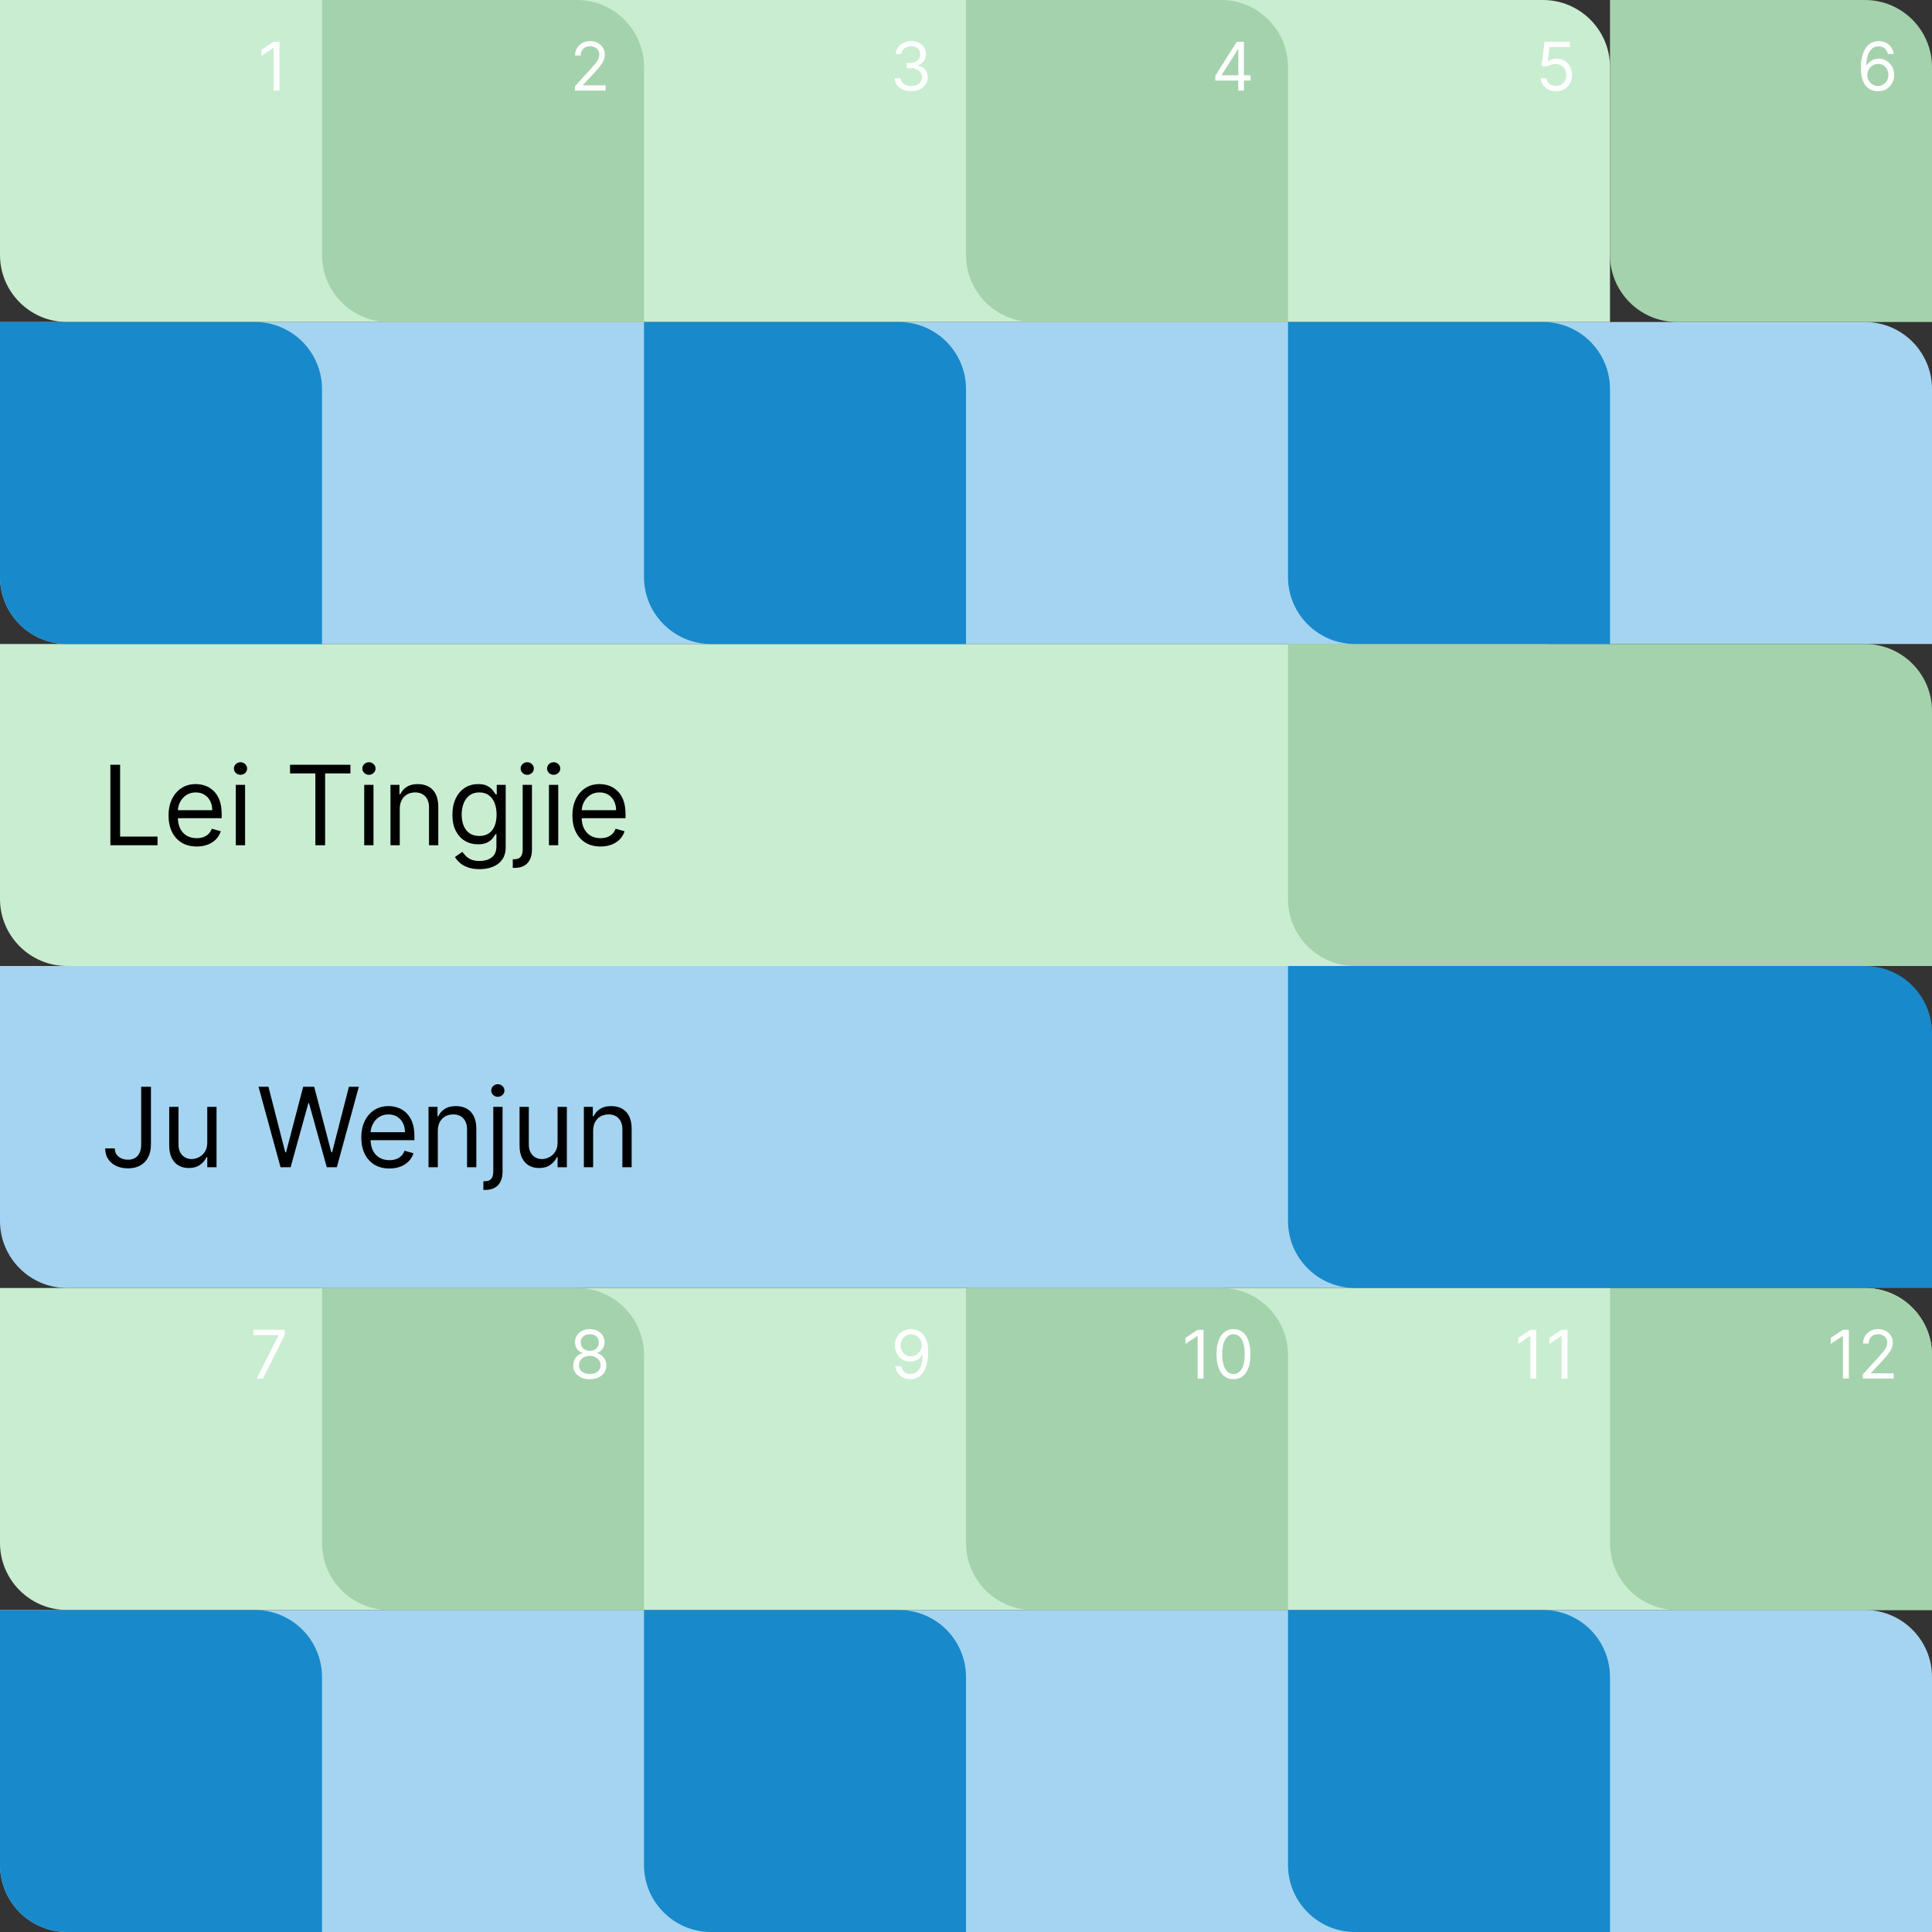 <?xml version="1.0" encoding="UTF-8"?> <svg xmlns="http://www.w3.org/2000/svg" width="576" height="576" viewBox="0 0 576 576" fill="none"><rect x="0" y="0" width="576" height="576" fill="#333333" stroke="none"/> <path d="M0 192H460C471.046 192 480 200.954 480 212V288H20C8.954 288 0 279.046 0 268V192Z" fill="#C9EDD0"></path> <path d="M0 0H460C471.046 0 480 8.954 480 20V96H20C8.954 96 0 87.046 0 76V0Z" fill="#C9EDD0"></path> <path d="M0 384H556C567.046 384 576 392.954 576 404V480H20C8.954 480 0 471.046 0 460V384Z" fill="#C9EDD0"></path> <path d="M0 96H556C567.046 96 576 104.954 576 116V192H20C8.954 192 0 183.046 0 172V96Z" fill="#A5D4F0"></path> <path d="M0 480H556C567.046 480 576 488.954 576 500V576H20C8.954 576 0 567.046 0 556V480Z" fill="#A5D4F0"></path> <path d="M384 192H556C567.046 192 576 200.954 576 212V288H404C392.954 288 384 279.046 384 268V192Z" fill="#A4D2AC"></path> <path d="M96 0H172C183.046 0 192 8.954 192 20V96H116C104.954 96 96 87.046 96 76V0Z" fill="#A4D2AC"></path> <path d="M96 384H172C183.046 384 192 392.954 192 404V480H116C104.954 480 96 471.046 96 460V384Z" fill="#A4D2AC"></path> <path d="M288 0H364C375.046 0 384 8.954 384 20V96H308C296.954 96 288 87.046 288 76V0Z" fill="#A4D2AC"></path> <path d="M480 0H556C567.046 0 576 8.954 576 20V96H500C488.954 96 480 87.046 480 76V0Z" fill="#A4D2AC"></path> <path d="M288 384H364C375.046 384 384 392.954 384 404V480H308C296.954 480 288 471.046 288 460V384Z" fill="#A4D2AC"></path> <path d="M480 384H556C567.046 384 576 392.954 576 404V480H500C488.954 480 480 471.046 480 460V384Z" fill="#A4D2AC"></path> <path d="M0 96H76C87.046 96 96 104.954 96 116V192H20C8.954 192 0 183.046 0 172V96Z" fill="#1889CA"></path> <path d="M0 480H76C87.046 480 96 488.954 96 500V576H20C8.954 576 0 567.046 0 556V480Z" fill="#1889CA"></path> <path d="M192 96H268C279.046 96 288 104.954 288 116V192H212C200.954 192 192 183.046 192 172V96Z" fill="#1889CA"></path> <path d="M192 480H268C279.046 480 288 488.954 288 500V576H212C200.954 576 192 567.046 192 556V480Z" fill="#1889CA"></path> <path d="M384 96H460C471.046 96 480 104.954 480 116V192H404C392.954 192 384 183.046 384 172V96Z" fill="#1889CA"></path> <path d="M384 480H460C471.046 480 480 488.954 480 500V576H404C392.954 576 384 567.046 384 556V480Z" fill="#1889CA"></path> <path d="M83.322 12.454V27H81.561V14.301H81.476L77.925 16.659V14.869L81.561 12.454H83.322Z" fill="white"></path> <path d="M76.534 411L83.04 398.131V398.017H75.54V396.455H84.858V398.102L78.381 411H76.534Z" fill="white"></path> <path d="M171.396 27V25.722L176.197 20.466C176.761 19.85 177.225 19.315 177.589 18.861C177.954 18.401 178.224 17.971 178.399 17.568C178.579 17.161 178.669 16.735 178.669 16.29C178.669 15.778 178.546 15.336 178.3 14.962C178.058 14.588 177.727 14.299 177.305 14.095C176.884 13.892 176.411 13.79 175.885 13.79C175.326 13.79 174.839 13.906 174.422 14.138C174.01 14.365 173.69 14.685 173.463 15.097C173.241 15.508 173.129 15.992 173.129 16.546H171.453C171.453 15.693 171.65 14.945 172.043 14.301C172.436 13.657 172.971 13.155 173.648 12.796C174.33 12.436 175.094 12.256 175.942 12.256C176.794 12.256 177.549 12.436 178.207 12.796C178.866 13.155 179.382 13.641 179.756 14.251C180.13 14.862 180.317 15.542 180.317 16.29C180.317 16.825 180.22 17.348 180.026 17.859C179.836 18.366 179.505 18.932 179.031 19.557C178.562 20.177 177.911 20.935 177.078 21.829L173.811 25.324V25.438H180.572V27H171.396Z" fill="white"></path> <path d="M175.841 411.199C174.865 411.199 174.003 411.026 173.255 410.68C172.512 410.33 171.932 409.849 171.515 409.239C171.099 408.623 170.893 407.922 170.897 407.136C170.893 406.521 171.013 405.953 171.26 405.432C171.506 404.906 171.842 404.468 172.268 404.118C172.699 403.763 173.18 403.538 173.71 403.443V403.358C173.014 403.178 172.46 402.787 172.048 402.186C171.636 401.58 171.432 400.891 171.437 400.119C171.432 399.381 171.619 398.72 171.998 398.138C172.377 397.555 172.898 397.096 173.561 396.76C174.228 396.424 174.988 396.256 175.841 396.256C176.683 396.256 177.436 396.424 178.099 396.76C178.762 397.096 179.283 397.555 179.662 398.138C180.045 398.72 180.239 399.381 180.244 400.119C180.239 400.891 180.029 401.58 179.612 402.186C179.2 402.787 178.653 403.178 177.971 403.358V403.443C178.497 403.538 178.97 403.763 179.392 404.118C179.813 404.468 180.149 404.906 180.4 405.432C180.651 405.953 180.779 406.521 180.784 407.136C180.779 407.922 180.566 408.623 180.145 409.239C179.728 409.849 179.148 410.33 178.404 410.68C177.666 411.026 176.811 411.199 175.841 411.199ZM175.841 409.636C176.499 409.636 177.067 409.53 177.545 409.317C178.023 409.104 178.393 408.803 178.653 408.415C178.913 408.027 179.046 407.572 179.051 407.051C179.046 406.502 178.904 406.017 178.625 405.595C178.345 405.174 177.964 404.842 177.481 404.601C177.003 404.359 176.456 404.239 175.841 404.239C175.22 404.239 174.666 404.359 174.179 404.601C173.696 404.842 173.315 405.174 173.035 405.595C172.761 406.017 172.626 406.502 172.63 407.051C172.626 407.572 172.751 408.027 173.007 408.415C173.267 408.803 173.639 409.104 174.122 409.317C174.605 409.53 175.178 409.636 175.841 409.636ZM175.841 402.733C176.361 402.733 176.823 402.629 177.225 402.42C177.633 402.212 177.952 401.921 178.184 401.547C178.416 401.173 178.535 400.735 178.539 400.233C178.535 399.741 178.419 399.312 178.191 398.947C177.964 398.578 177.649 398.294 177.247 398.095C176.844 397.892 176.376 397.79 175.841 397.79C175.296 397.79 174.82 397.892 174.413 398.095C174.006 398.294 173.691 398.578 173.468 398.947C173.246 399.312 173.137 399.741 173.142 400.233C173.137 400.735 173.248 401.173 173.475 401.547C173.708 401.921 174.027 402.212 174.434 402.42C174.842 402.629 175.31 402.733 175.841 402.733Z" fill="white"></path> <path d="M271.686 27.199C270.749 27.199 269.913 27.038 269.179 26.716C268.45 26.394 267.87 25.947 267.439 25.374C267.013 24.796 266.781 24.126 266.743 23.364H268.533C268.571 23.832 268.732 24.237 269.016 24.578C269.3 24.914 269.671 25.175 270.131 25.359C270.59 25.544 271.099 25.636 271.658 25.636C272.283 25.636 272.837 25.527 273.32 25.31C273.803 25.092 274.181 24.789 274.456 24.401C274.731 24.012 274.868 23.562 274.868 23.051C274.868 22.516 274.735 22.045 274.47 21.638C274.205 21.226 273.817 20.904 273.305 20.672C272.794 20.44 272.169 20.324 271.43 20.324H270.266V18.761H271.43C272.008 18.761 272.515 18.657 272.95 18.449C273.391 18.241 273.734 17.947 273.98 17.568C274.231 17.189 274.357 16.744 274.357 16.233C274.357 15.741 274.248 15.312 274.03 14.947C273.812 14.583 273.504 14.299 273.107 14.095C272.714 13.892 272.25 13.79 271.714 13.79C271.213 13.79 270.739 13.882 270.294 14.067C269.854 14.247 269.494 14.509 269.214 14.855C268.935 15.196 268.784 15.608 268.76 16.091H267.055C267.084 15.329 267.313 14.661 267.744 14.088C268.175 13.51 268.739 13.061 269.435 12.739C270.135 12.417 270.905 12.256 271.743 12.256C272.643 12.256 273.414 12.438 274.058 12.803C274.702 13.162 275.197 13.638 275.543 14.23C275.888 14.822 276.061 15.461 276.061 16.148C276.061 16.967 275.846 17.665 275.415 18.243C274.989 18.82 274.409 19.221 273.675 19.443V19.557C274.593 19.708 275.311 20.099 275.827 20.729C276.343 21.354 276.601 22.128 276.601 23.051C276.601 23.842 276.385 24.552 275.955 25.182C275.528 25.807 274.946 26.299 274.207 26.659C273.469 27.019 272.628 27.199 271.686 27.199Z" fill="white"></path> <path d="M271.656 396.256C272.252 396.26 272.849 396.374 273.446 396.597C274.042 396.819 274.587 397.188 275.079 397.705C275.572 398.216 275.967 398.914 276.265 399.8C276.564 400.685 276.713 401.795 276.713 403.131C276.713 404.423 276.59 405.571 276.343 406.575C276.102 407.574 275.752 408.417 275.292 409.104C274.838 409.79 274.284 410.311 273.63 410.666C272.982 411.021 272.248 411.199 271.429 411.199C270.614 411.199 269.887 411.038 269.248 410.716C268.614 410.389 268.093 409.937 267.686 409.359C267.283 408.777 267.025 408.102 266.912 407.335H268.645C268.801 408.003 269.111 408.554 269.575 408.99C270.044 409.421 270.662 409.636 271.429 409.636C272.551 409.636 273.436 409.146 274.085 408.166C274.738 407.186 275.065 405.801 275.065 404.011H274.951C274.686 404.409 274.371 404.752 274.007 405.041C273.642 405.33 273.237 405.553 272.792 405.709C272.347 405.865 271.874 405.943 271.372 405.943C270.538 405.943 269.774 405.737 269.078 405.325C268.386 404.909 267.833 404.338 267.416 403.614C267.004 402.884 266.798 402.051 266.798 401.114C266.798 400.223 266.997 399.409 267.395 398.67C267.797 397.927 268.36 397.335 269.085 396.895C269.814 396.455 270.671 396.241 271.656 396.256ZM271.656 397.818C271.059 397.818 270.522 397.967 270.044 398.266C269.57 398.559 269.194 398.957 268.914 399.459C268.64 399.956 268.502 400.508 268.502 401.114C268.502 401.72 268.635 402.271 268.9 402.768C269.17 403.261 269.537 403.654 270.001 403.947C270.47 404.236 271.002 404.381 271.599 404.381C272.049 404.381 272.468 404.293 272.856 404.118C273.244 403.938 273.583 403.694 273.872 403.386C274.165 403.074 274.395 402.721 274.561 402.328C274.726 401.93 274.809 401.516 274.809 401.085C274.809 400.517 274.672 399.984 274.397 399.487C274.127 398.99 273.753 398.588 273.275 398.28C272.802 397.972 272.262 397.818 271.656 397.818Z" fill="white"></path> <path d="M362.333 24.017V22.568L368.725 12.454H369.776V14.699H369.066L364.236 22.341V22.454H372.844V24.017H362.333ZM369.179 27V23.577V22.902V12.454H370.855V27H369.179Z" fill="white"></path> <path d="M358.822 396.455V411H357.061V398.301H356.976L353.425 400.659V398.869L357.061 396.455H358.822ZM367.75 411.199C366.68 411.199 365.768 410.908 365.016 410.325C364.263 409.738 363.688 408.888 363.29 407.776C362.892 406.658 362.693 405.309 362.693 403.727C362.693 402.155 362.892 400.813 363.29 399.7C363.692 398.583 364.27 397.731 365.023 397.143C365.78 396.552 366.689 396.256 367.75 396.256C368.811 396.256 369.717 396.552 370.47 397.143C371.228 397.731 371.805 398.583 372.203 399.7C372.606 400.813 372.807 402.155 372.807 403.727C372.807 405.309 372.608 406.658 372.21 407.776C371.812 408.888 371.237 409.738 370.484 410.325C369.732 410.908 368.82 411.199 367.75 411.199ZM367.75 409.636C368.811 409.636 369.634 409.125 370.222 408.102C370.809 407.08 371.102 405.621 371.102 403.727C371.102 402.468 370.967 401.395 370.697 400.51C370.432 399.625 370.049 398.95 369.547 398.486C369.05 398.022 368.451 397.79 367.75 397.79C366.699 397.79 365.877 398.308 365.286 399.345C364.694 400.377 364.398 401.838 364.398 403.727C364.398 404.987 364.53 406.057 364.795 406.938C365.061 407.818 365.442 408.488 365.939 408.947C366.441 409.407 367.045 409.636 367.75 409.636Z" fill="white"></path> <path d="M463.883 27.199C463.05 27.199 462.299 27.033 461.632 26.702C460.964 26.37 460.429 25.916 460.027 25.338C459.624 24.76 459.404 24.102 459.366 23.364H461.071C461.137 24.022 461.435 24.566 461.966 24.997C462.501 25.423 463.14 25.636 463.883 25.636C464.48 25.636 465.01 25.497 465.474 25.217C465.943 24.938 466.31 24.555 466.575 24.067C466.845 23.574 466.98 23.018 466.98 22.398C466.98 21.763 466.84 21.197 466.561 20.7C466.286 20.198 465.907 19.803 465.424 19.514C464.941 19.225 464.39 19.079 463.77 19.074C463.324 19.069 462.868 19.138 462.399 19.28C461.93 19.417 461.544 19.595 461.241 19.812L459.593 19.614L460.474 12.454H468.031V14.017H461.951L461.44 18.307H461.525C461.824 18.07 462.198 17.874 462.647 17.717C463.097 17.561 463.566 17.483 464.054 17.483C464.944 17.483 465.737 17.696 466.433 18.122C467.134 18.544 467.683 19.121 468.081 19.855C468.483 20.589 468.684 21.427 468.684 22.369C468.684 23.297 468.476 24.126 468.059 24.855C467.647 25.579 467.079 26.152 466.355 26.574C465.63 26.991 464.806 27.199 463.883 27.199Z" fill="white"></path> <path d="M559.855 27.199C559.258 27.189 558.662 27.076 558.065 26.858C557.468 26.64 556.924 26.273 556.431 25.757C555.939 25.236 555.544 24.533 555.245 23.648C554.947 22.758 554.798 21.64 554.798 20.296C554.798 19.008 554.919 17.866 555.16 16.872C555.402 15.873 555.752 15.033 556.211 14.351C556.671 13.664 557.225 13.143 557.873 12.788C558.527 12.433 559.263 12.256 560.082 12.256C560.896 12.256 561.621 12.419 562.255 12.746C562.895 13.068 563.415 13.518 563.818 14.095C564.22 14.673 564.481 15.338 564.599 16.091H562.866C562.705 15.438 562.393 14.895 561.929 14.464C561.465 14.034 560.849 13.818 560.082 13.818C558.955 13.818 558.067 14.308 557.419 15.288C556.775 16.268 556.45 17.644 556.446 19.415H556.559C556.824 19.012 557.139 18.669 557.504 18.385C557.873 18.096 558.28 17.874 558.725 17.717C559.171 17.561 559.642 17.483 560.139 17.483C560.972 17.483 561.734 17.691 562.426 18.108C563.117 18.52 563.671 19.09 564.088 19.82C564.504 20.544 564.713 21.375 564.713 22.312C564.713 23.212 564.511 24.036 564.109 24.784C563.707 25.527 563.141 26.119 562.412 26.56C561.687 26.995 560.835 27.208 559.855 27.199ZM559.855 25.636C560.451 25.636 560.986 25.487 561.46 25.189C561.938 24.891 562.315 24.491 562.589 23.989C562.868 23.487 563.008 22.928 563.008 22.312C563.008 21.711 562.873 21.164 562.603 20.672C562.338 20.175 561.971 19.779 561.502 19.486C561.038 19.192 560.508 19.046 559.912 19.046C559.462 19.046 559.043 19.135 558.654 19.315C558.266 19.491 557.925 19.732 557.632 20.04C557.343 20.348 557.116 20.7 556.95 21.098C556.784 21.491 556.701 21.905 556.701 22.341C556.701 22.919 556.836 23.458 557.106 23.96C557.381 24.462 557.755 24.867 558.228 25.175C558.707 25.483 559.249 25.636 559.855 25.636Z" fill="white"></path> <path d="M458.026 396.455V411H456.264V398.301H456.179L452.628 400.659V398.869L456.264 396.455H458.026ZM467.322 396.455V411H465.561V398.301H465.476L461.925 400.659V398.869L465.561 396.455H467.322Z" fill="white"></path> <path d="M551.213 396.455V411H549.452V398.301H549.366L545.815 400.659V398.869L549.452 396.455H551.213ZM555.396 411V409.722L560.197 404.466C560.761 403.85 561.225 403.315 561.589 402.861C561.954 402.402 562.224 401.971 562.399 401.568C562.579 401.161 562.669 400.735 562.669 400.29C562.669 399.778 562.546 399.336 562.3 398.962C562.058 398.588 561.727 398.299 561.305 398.095C560.884 397.892 560.411 397.79 559.885 397.79C559.326 397.79 558.839 397.906 558.422 398.138C558.01 398.365 557.69 398.685 557.463 399.097C557.241 399.509 557.129 399.991 557.129 400.545H555.453C555.453 399.693 555.65 398.945 556.043 398.301C556.436 397.657 556.971 397.155 557.648 396.795C558.33 396.436 559.094 396.256 559.942 396.256C560.794 396.256 561.549 396.436 562.207 396.795C562.866 397.155 563.382 397.641 563.756 398.251C564.13 398.862 564.317 399.542 564.317 400.29C564.317 400.825 564.22 401.348 564.026 401.859C563.836 402.366 563.505 402.932 563.031 403.557C562.562 404.177 561.911 404.935 561.078 405.83L557.811 409.324V409.438H564.572V411H555.396Z" fill="white"></path> <path d="M32.906 252V228H35.812V249.422H46.969V252H32.906ZM58.641 252.375C56.906 252.375 55.41 251.992 54.152 251.227C52.902 250.453 51.938 249.375 51.258 247.992C50.586 246.602 50.25 244.984 50.25 243.141C50.25 241.297 50.586 239.672 51.258 238.266C51.938 236.852 52.883 235.75 54.094 234.961C55.312 234.164 56.734 233.766 58.359 233.766C59.297 233.766 60.223 233.922 61.137 234.234C62.051 234.547 62.883 235.055 63.633 235.758C64.383 236.453 64.981 237.375 65.426 238.523C65.871 239.672 66.094 241.086 66.094 242.766V243.937H52.219V241.547H63.281C63.281 240.531 63.078 239.625 62.672 238.828C62.273 238.031 61.703 237.402 60.961 236.941C60.227 236.48 59.359 236.25 58.359 236.25C57.258 236.25 56.305 236.523 55.5 237.07C54.703 237.609 54.09 238.312 53.66 239.18C53.23 240.047 53.016 240.977 53.016 241.969V243.563C53.016 244.922 53.25 246.074 53.719 247.02C54.195 247.957 54.855 248.672 55.699 249.164C56.543 249.648 57.523 249.891 58.641 249.891C59.367 249.891 60.023 249.789 60.609 249.586C61.203 249.375 61.715 249.063 62.145 248.648C62.574 248.227 62.906 247.703 63.141 247.078L65.812 247.828C65.531 248.734 65.059 249.531 64.394 250.219C63.73 250.898 62.91 251.43 61.934 251.812C60.957 252.188 59.859 252.375 58.641 252.375ZM70.301 252V234H73.066V252H70.301ZM71.707 231C71.168 231 70.703 230.816 70.312 230.449C69.93 230.082 69.738 229.641 69.738 229.125C69.738 228.609 69.93 228.168 70.312 227.801C70.703 227.434 71.168 227.25 71.707 227.25C72.246 227.25 72.707 227.434 73.09 227.801C73.481 228.168 73.676 228.609 73.676 229.125C73.676 229.641 73.481 230.082 73.09 230.449C72.707 230.816 72.246 231 71.707 231ZM86.476 230.578V228H104.476V230.578H96.929V252H94.022V230.578H86.476ZM108.586 252V234H111.352V252H108.586ZM109.992 231C109.453 231 108.988 230.816 108.598 230.449C108.215 230.082 108.023 229.641 108.023 229.125C108.023 228.609 108.215 228.168 108.598 227.801C108.988 227.434 109.453 227.25 109.992 227.25C110.531 227.25 110.992 227.434 111.375 227.801C111.766 228.168 111.961 228.609 111.961 229.125C111.961 229.641 111.766 230.082 111.375 230.449C110.992 230.816 110.531 231 109.992 231ZM119.183 241.172V252H116.417V234H119.089V236.812H119.323C119.745 235.898 120.386 235.164 121.245 234.609C122.104 234.047 123.214 233.766 124.573 233.766C125.792 233.766 126.858 234.016 127.772 234.516C128.687 235.008 129.397 235.758 129.905 236.766C130.413 237.766 130.667 239.031 130.667 240.563V252H127.901V240.75C127.901 239.336 127.534 238.234 126.8 237.445C126.065 236.648 125.058 236.25 123.776 236.25C122.894 236.25 122.104 236.441 121.409 236.824C120.722 237.207 120.179 237.766 119.78 238.5C119.382 239.234 119.183 240.125 119.183 241.172ZM142.986 259.125C141.65 259.125 140.502 258.953 139.541 258.609C138.58 258.273 137.779 257.828 137.139 257.273C136.506 256.727 136.002 256.141 135.627 255.516L137.83 253.969C138.08 254.297 138.396 254.672 138.779 255.094C139.162 255.523 139.686 255.895 140.35 256.207C141.021 256.527 141.9 256.687 142.986 256.687C144.439 256.687 145.639 256.336 146.584 255.633C147.529 254.93 148.002 253.828 148.002 252.328V248.672H147.768C147.564 249 147.275 249.406 146.9 249.891C146.533 250.367 146.002 250.793 145.307 251.168C144.619 251.535 143.689 251.719 142.518 251.719C141.064 251.719 139.76 251.375 138.604 250.688C137.455 250 136.545 249 135.873 247.687C135.209 246.375 134.877 244.781 134.877 242.906C134.877 241.062 135.201 239.457 135.85 238.09C136.498 236.715 137.4 235.652 138.557 234.902C139.713 234.145 141.049 233.766 142.564 233.766C143.736 233.766 144.666 233.961 145.354 234.352C146.049 234.734 146.58 235.172 146.947 235.664C147.322 236.148 147.611 236.547 147.814 236.859H148.096V234H150.768V252.516C150.768 254.062 150.416 255.32 149.713 256.289C149.018 257.266 148.08 257.98 146.9 258.434C145.729 258.895 144.424 259.125 142.986 259.125ZM142.893 249.234C144.002 249.234 144.939 248.98 145.705 248.473C146.471 247.965 147.053 247.234 147.451 246.281C147.85 245.328 148.049 244.187 148.049 242.859C148.049 241.562 147.854 240.418 147.463 239.426C147.072 238.434 146.494 237.656 145.729 237.094C144.963 236.531 144.018 236.25 142.893 236.25C141.721 236.25 140.744 236.547 139.963 237.141C139.189 237.734 138.607 238.531 138.217 239.531C137.834 240.531 137.643 241.641 137.643 242.859C137.643 244.109 137.838 245.215 138.229 246.176C138.627 247.129 139.213 247.879 139.986 248.426C140.768 248.965 141.736 249.234 142.893 249.234ZM155.83 234H158.596V253.312C158.596 254.422 158.404 255.383 158.021 256.195C157.646 257.008 157.076 257.637 156.311 258.082C155.553 258.527 154.596 258.75 153.439 258.75C153.346 258.75 153.252 258.75 153.158 258.75C153.064 258.75 152.971 258.75 152.877 258.75V256.172C152.971 256.172 153.057 256.172 153.135 256.172C153.213 256.172 153.299 256.172 153.393 256.172C154.236 256.172 154.854 255.922 155.244 255.422C155.635 254.93 155.83 254.227 155.83 253.312V234ZM157.189 231C156.65 231 156.186 230.816 155.795 230.449C155.412 230.082 155.221 229.641 155.221 229.125C155.221 228.609 155.412 228.168 155.795 227.801C156.186 227.434 156.65 227.25 157.189 227.25C157.729 227.25 158.189 227.434 158.572 227.801C158.963 228.168 159.158 228.609 159.158 229.125C159.158 229.641 158.963 230.082 158.572 230.449C158.189 230.816 157.729 231 157.189 231ZM163.661 252V234H166.427V252H163.661ZM165.067 231C164.528 231 164.063 230.816 163.673 230.449C163.29 230.082 163.099 229.641 163.099 229.125C163.099 228.609 163.29 228.168 163.673 227.801C164.063 227.434 164.528 227.25 165.067 227.25C165.606 227.25 166.067 227.434 166.45 227.801C166.841 228.168 167.036 228.609 167.036 229.125C167.036 229.641 166.841 230.082 166.45 230.449C166.067 230.816 165.606 231 165.067 231ZM179.039 252.375C177.305 252.375 175.809 251.992 174.551 251.227C173.301 250.453 172.336 249.375 171.656 247.992C170.984 246.602 170.648 244.984 170.648 243.141C170.648 241.297 170.984 239.672 171.656 238.266C172.336 236.852 173.281 235.75 174.492 234.961C175.711 234.164 177.133 233.766 178.758 233.766C179.695 233.766 180.621 233.922 181.535 234.234C182.449 234.547 183.281 235.055 184.031 235.758C184.781 236.453 185.379 237.375 185.824 238.523C186.27 239.672 186.492 241.086 186.492 242.766V243.937H172.617V241.547H183.68C183.68 240.531 183.477 239.625 183.07 238.828C182.672 238.031 182.102 237.402 181.359 236.941C180.625 236.48 179.758 236.25 178.758 236.25C177.656 236.25 176.703 236.523 175.898 237.07C175.102 237.609 174.488 238.312 174.059 239.18C173.629 240.047 173.414 240.977 173.414 241.969V243.563C173.414 244.922 173.648 246.074 174.117 247.02C174.594 247.957 175.254 248.672 176.098 249.164C176.941 249.648 177.922 249.891 179.039 249.891C179.766 249.891 180.422 249.789 181.008 249.586C181.602 249.375 182.113 249.063 182.543 248.648C182.973 248.227 183.305 247.703 183.539 247.078L186.211 247.828C185.93 248.734 185.457 249.531 184.793 250.219C184.129 250.898 183.309 251.43 182.332 251.812C181.355 252.188 180.258 252.375 179.039 252.375Z" fill="black"></path> <path d="M0 288H460C471.046 288 480 296.954 480 308V384H20C8.954 384 0 375.046 0 364V288Z" fill="#A5D4F0"></path> <path d="M384 288H556C567.046 288 576 296.954 576 308V384H404C392.954 384 384 375.046 384 364V288Z" fill="#1889CA"></path> <path d="M42.094 324H45V341.156C45 342.687 44.719 343.988 44.156 345.059C43.594 346.129 42.801 346.941 41.777 347.496C40.754 348.051 39.547 348.328 38.156 348.328C36.844 348.328 35.676 348.09 34.652 347.613C33.629 347.129 32.824 346.441 32.238 345.551C31.652 344.66 31.359 343.602 31.359 342.375H34.219C34.219 343.055 34.387 343.648 34.723 344.156C35.066 344.656 35.535 345.047 36.129 345.328C36.723 345.609 37.398 345.75 38.156 345.75C38.992 345.75 39.703 345.574 40.289 345.223C40.875 344.871 41.32 344.355 41.625 343.676C41.938 342.988 42.094 342.148 42.094 341.156V324ZM61.793 340.641V330H64.559V348H61.793V344.953H61.605C61.184 345.867 60.527 346.645 59.637 347.285C58.746 347.918 57.621 348.234 56.262 348.234C55.137 348.234 54.137 347.988 53.262 347.496C52.387 346.996 51.699 346.246 51.199 345.246C50.699 344.238 50.449 342.969 50.449 341.437V330H53.215V341.25C53.215 342.562 53.582 343.609 54.316 344.391C55.059 345.172 56.004 345.562 57.152 345.562C57.84 345.562 58.539 345.387 59.25 345.035C59.969 344.684 60.57 344.145 61.055 343.418C61.547 342.691 61.793 341.766 61.793 340.641ZM83.64 348L77.077 324H80.03L85.046 343.547H85.28L90.39 324H93.671L98.78 343.547H99.015L104.03 324H106.983L100.421 348H97.421L92.124 328.875H91.936L86.64 348H83.64ZM116.101 348.375C114.366 348.375 112.87 347.992 111.612 347.227C110.362 346.453 109.397 345.375 108.718 343.992C108.046 342.602 107.71 340.984 107.71 339.141C107.71 337.297 108.046 335.672 108.718 334.266C109.397 332.852 110.343 331.75 111.554 330.961C112.772 330.164 114.194 329.766 115.819 329.766C116.757 329.766 117.683 329.922 118.597 330.234C119.511 330.547 120.343 331.055 121.093 331.758C121.843 332.453 122.44 333.375 122.886 334.523C123.331 335.672 123.554 337.086 123.554 338.766V339.937H109.679V337.547H120.741C120.741 336.531 120.538 335.625 120.132 334.828C119.733 334.031 119.163 333.402 118.421 332.941C117.687 332.48 116.819 332.25 115.819 332.25C114.718 332.25 113.765 332.523 112.96 333.07C112.163 333.609 111.55 334.312 111.12 335.18C110.69 336.047 110.476 336.977 110.476 337.969V339.563C110.476 340.922 110.71 342.074 111.179 343.02C111.655 343.957 112.315 344.672 113.159 345.164C114.003 345.648 114.983 345.891 116.101 345.891C116.827 345.891 117.483 345.789 118.069 345.586C118.663 345.375 119.175 345.063 119.604 344.648C120.034 344.227 120.366 343.703 120.601 343.078L123.272 343.828C122.991 344.734 122.519 345.531 121.854 346.219C121.19 346.898 120.37 347.43 119.394 347.812C118.417 348.188 117.319 348.375 116.101 348.375ZM130.526 337.172V348H127.761V330H130.433V332.812H130.667C131.089 331.898 131.729 331.164 132.589 330.609C133.448 330.047 134.558 329.766 135.917 329.766C137.136 329.766 138.202 330.016 139.116 330.516C140.03 331.008 140.741 331.758 141.249 332.766C141.757 333.766 142.011 335.031 142.011 336.563V348H139.245V336.75C139.245 335.336 138.878 334.234 138.144 333.445C137.409 332.648 136.401 332.25 135.12 332.25C134.237 332.25 133.448 332.441 132.753 332.824C132.065 333.207 131.522 333.766 131.124 334.5C130.726 335.234 130.526 336.125 130.526 337.172ZM147.064 330H149.83V349.312C149.83 350.422 149.639 351.383 149.256 352.195C148.881 353.008 148.311 353.637 147.545 354.082C146.787 354.527 145.83 354.75 144.674 354.75C144.58 354.75 144.486 354.75 144.393 354.75C144.299 354.75 144.205 354.75 144.111 354.75V352.172C144.205 352.172 144.291 352.172 144.369 352.172C144.447 352.172 144.533 352.172 144.627 352.172C145.471 352.172 146.088 351.922 146.479 351.422C146.869 350.93 147.064 350.227 147.064 349.312V330ZM148.424 327C147.885 327 147.42 326.816 147.029 326.449C146.646 326.082 146.455 325.641 146.455 325.125C146.455 324.609 146.646 324.168 147.029 323.801C147.42 323.434 147.885 323.25 148.424 323.25C148.963 323.25 149.424 323.434 149.807 323.801C150.197 324.168 150.393 324.609 150.393 325.125C150.393 325.641 150.197 326.082 149.807 326.449C149.424 326.816 148.963 327 148.424 327ZM166.239 340.641V330H169.005V348H166.239V344.953H166.052C165.63 345.867 164.974 346.645 164.083 347.285C163.192 347.918 162.067 348.234 160.708 348.234C159.583 348.234 158.583 347.988 157.708 347.496C156.833 346.996 156.146 346.246 155.646 345.246C155.146 344.238 154.896 342.969 154.896 341.437V330H157.661V341.25C157.661 342.562 158.028 343.609 158.763 344.391C159.505 345.172 160.45 345.562 161.599 345.562C162.286 345.562 162.985 345.387 163.696 345.035C164.415 344.684 165.017 344.145 165.501 343.418C165.993 342.691 166.239 341.766 166.239 340.641ZM176.836 337.172V348H174.07V330H176.742V332.812H176.977C177.398 331.898 178.039 331.164 178.898 330.609C179.758 330.047 180.867 329.766 182.227 329.766C183.445 329.766 184.512 330.016 185.426 330.516C186.34 331.008 187.051 331.758 187.559 332.766C188.066 333.766 188.32 335.031 188.32 336.563V348H185.555V336.75C185.555 335.336 185.188 334.234 184.453 333.445C183.719 332.648 182.711 332.25 181.43 332.25C180.547 332.25 179.758 332.441 179.063 332.824C178.375 333.207 177.832 333.766 177.434 334.5C177.035 335.234 176.836 336.125 176.836 337.172Z" fill="black"></path> </svg> 